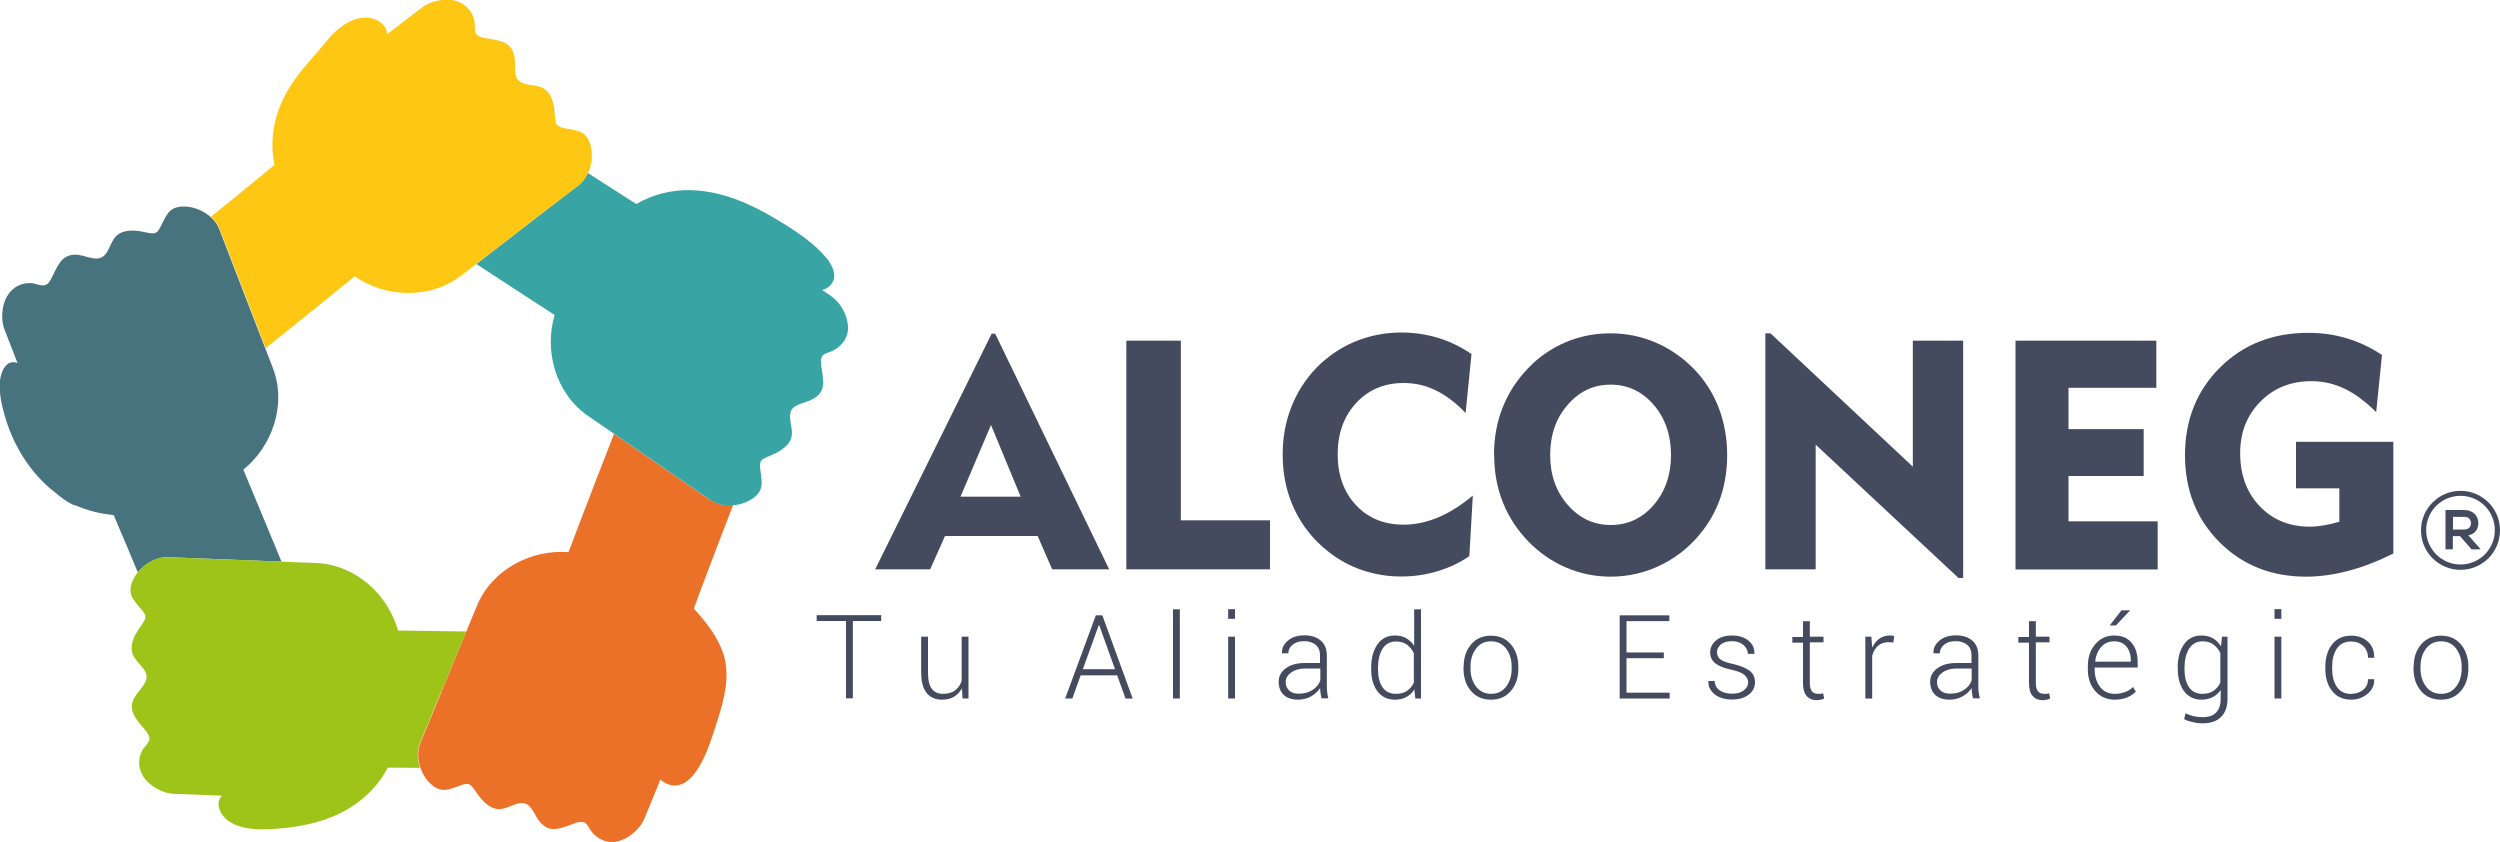 <?xml version="1.0" encoding="UTF-8"?>
<svg id="a" data-name="Capa_1" xmlns="http://www.w3.org/2000/svg" width="150" height="50.53" viewBox="0 0 150 50.53">
  <g>
    <path d="M14.61,28.17c.77,1.83,1.54,3.67,2.29,5.52l2.06.08c2.39.09,4.33,1.91,4.93,4.05,0,0,1.64.01,4.09.06l.63-1.52c.91-2.21,3.28-3.41,5.5-3.23,0,0,1.18-3.13,2.73-7.1l-1.56-1.07c-1.97-1.35-2.65-3.93-2.01-6.06,0,0-1.97-1.27-4.7-3.06l-.93.71c-1.89,1.46-4.55,1.31-6.38.04,0,0-2.29,1.88-5.34,4.31l.44,1.14c.86,2.23-.03,4.73-1.76,6.13Z" fill="none"/>
    <path d="M4.48,30.3c.71.31,1.49.53,2.34.6,0,0,.1.23.27.64h0c.25.59.67,1.57,1.18,2.8.44-.55,1.15-.93,1.8-.91l3.33.13,2.06.08,1.43.06c-.76-1.84-1.52-3.68-2.29-5.52,1.73-1.4,2.63-3.9,1.76-6.13l-.44-1.14-.82-2.12-.74-1.92-1.2-3.11c-.31-.81-1.26-1.36-2.11-1.37-.37,0-.72.08-.95.38-.21.27-.34.6-.5.9-.12.23-.24.36-.51.33-.33-.04-.65-.14-.98-.16-.38-.02-.85.03-1.14.32-.26.27-.36.66-.56.98-.45.74-1.22.15-1.87.14-.38,0-.68.13-.91.43-.21.27-.35.59-.5.9-.1.2-.23.48-.48.51-.26.03-.53-.12-.79-.13-.87-.05-1.48.57-1.66,1.37-.1.46-.1.97.07,1.41l.78,2.01c-.72-.27-1.03.61-1.06,1.16-.05.76.15,1.53.37,2.25.49,1.56,1.36,2.99,2.59,4.07l.68.55c.25.2.53.38.83.51Z" fill="#46737e"/>
    <path d="M26.49,41.49l.78-1.9.7-1.7c-2.45-.04-4.09-.06-4.09-.06-.6-2.15-2.54-3.96-4.93-4.05l-2.06-.08-1.43-.06-2.06-.08-3.33-.13c-.89-.04-1.78.63-2.12,1.43-.15.36-.18.71.02,1.05.17.27.39.5.59.75.17.21.23.37.08.62-.22.36-.5.67-.64,1.08-.14.39-.16.77.08,1.12.18.27.43.48.6.75.44.69-.5,1.22-.71,1.82-.25.71.32,1.23.73,1.74.13.17.32.38.25.61-.07.24-.3.41-.41.62-.37.68-.18,1.45.38,1.95.41.37.97.64,1.52.66l2.88.11c-.45.46-.09,1.17.35,1.49.69.51,1.65.56,2.47.52,1.32-.06,2.66-.26,3.88-.78,1.38-.58,2.55-1.58,3.25-2.91,0,0,.73,0,1.93.01-.17-.5-.18-1.04,0-1.49l1.27-3.08Z" fill="#9ec419"/>
    <path d="M45.22,19.85l.17.12c.04-.08.08-.16.12-.23-.1.05-.2.09-.29.12Z" fill="#eb7129"/>
    <path d="M42.6,29.99l-2.75-1.89-1.7-1.17-1.31-.9c-1.55,3.97-2.73,7.1-2.73,7.1-2.22-.18-4.59,1.02-5.5,3.23l-.63,1.52-.7,1.7-.78,1.9-1.27,3.08c-.35.85,0,1.98.7,2.55.31.25.61.34.99.25.33-.08.63-.23.95-.31.26-.06.39.04.54.25.21.29.39.58.65.83.27.25.62.46,1,.41.32-.04.61-.2.92-.3.28-.09.56-.09.78.13.22.22.34.53.52.79.19.28.49.55.84.58.34.03.69-.1,1.01-.21.25-.09.57-.25.84-.21.21.03.31.25.41.41.36.59,1.05.93,1.73.74.66-.18,1.3-.74,1.56-1.37l.96-2.33c.22.22.55.36.87.36.68-.01,1.17-.64,1.48-1.18.48-.82.75-1.74,1.04-2.64.23-.71.44-1.44.53-2.18.09-.7.04-1.41-.21-2.08-.36-.96-1.03-1.78-1.71-2.54,0,0,.99-2.7,2.36-6.21-.5.04-1.01-.06-1.38-.32Z" fill="#eb7129"/>
    <path d="M32.05,13.16l-1.63,1.26-1.84,1.42c2.73,1.79,4.7,3.06,4.7,3.06-.64,2.13.04,4.7,2.01,6.06l1.56,1.07,1.31.9,1.7,1.17,2.75,1.89c.75.52,1.91.41,2.62-.13.31-.24.48-.51.47-.91,0-.34-.09-.68-.1-1.02,0-.26.11-.37.33-.47.3-.14.61-.24.88-.42.31-.2.63-.49.69-.87.06-.35-.06-.69-.09-1.04-.03-.31.03-.59.31-.76.26-.16.57-.21.85-.33.3-.13.63-.34.75-.67.12-.32.06-.69.02-1.02-.04-.28-.13-.61-.05-.89.06-.2.29-.27.47-.33.67-.23,1.17-.84,1.12-1.57-.05-.68-.45-1.41-1.01-1.79l-.39-.27-.15-.1c.45-.11.78-.5.72-.97-.02-.14-.06-.28-.12-.41-.19-.4-.5-.74-.82-1.05-.55-.53-1.18-.97-1.82-1.38-.78-.49-1.58-.96-2.42-1.34-1.07-.48-2.23-.81-3.41-.84-1.15-.03-2.28.25-3.28.83,0,0-1.16-.73-2.91-1.86-.14.29-.32.55-.56.74l-2.65,2.03Z" fill="#38a4a4"/>
    <path d="M19.6,2.47c-.81.97-1.7,1.86-2.34,2.96-.78,1.36-1.12,2.91-.79,4.46,0,0-1.57,1.31-3.82,3.12.24.21.42.46.53.73l1.2,3.11.74,1.92.82,2.12c3.05-2.44,5.34-4.31,5.34-4.31,1.83,1.27,4.49,1.41,6.38-.04l.93-.71,1.84-1.42,1.63-1.26,2.65-2.03c.69-.53.95-1.6.72-2.42-.1-.35-.28-.66-.64-.8-.33-.13-.68-.15-1.02-.23-.25-.06-.39-.14-.44-.4-.05-.3-.04-.61-.1-.91-.07-.36-.22-.78-.53-1-.31-.22-.72-.23-1.08-.3-.32-.06-.6-.21-.68-.55-.07-.31-.02-.64-.05-.95-.03-.34-.16-.71-.46-.91-.29-.19-.66-.25-.99-.31-.25-.05-.61-.06-.81-.24-.17-.15-.13-.43-.14-.63-.05-.82-.68-1.42-1.49-1.48-.57-.04-1.22.11-1.68.46l-2.1,1.61c.03-.36-.28-.67-.57-.83-.36-.19-.78-.21-1.17-.12-.76.19-1.38.75-1.87,1.33-.83.99.83-.99,0,0Z" fill="#fec714"/>
  </g>
  <g>
    <path d="M52.51,34.16l6.99-14.14h.21l6.84,14.14h-3.42l-.87-2h-5.56l-.89,2h-3.29ZM57.64,29.8h3.6l-1.78-4.3-1.83,4.3Z" fill="#444b5e"/>
    <path d="M67.58,34.16v-13.72h3.27v10.78h5.35v2.94h-8.62Z" fill="#444b5e"/>
    <path d="M87.94,24.78c-.59-.61-1.19-1.07-1.8-1.36-.61-.3-1.25-.44-1.92-.44-1.16,0-2.11.4-2.85,1.2-.74.8-1.11,1.83-1.11,3.08s.37,2.27,1.1,3.05c.73.78,1.68,1.17,2.86,1.17.69,0,1.39-.15,2.08-.44.69-.29,1.38-.73,2.07-1.31l-.21,3.64c-.59.4-1.23.7-1.93.91-.7.21-1.42.31-2.17.31-.81,0-1.58-.13-2.32-.38-.74-.25-1.42-.62-2.05-1.12-.88-.69-1.56-1.54-2.03-2.54-.47-1-.7-2.09-.7-3.27,0-1.02.17-1.97.52-2.86.35-.89.85-1.67,1.51-2.36.67-.68,1.44-1.2,2.32-1.57.88-.36,1.8-.54,2.77-.54.77,0,1.5.11,2.2.32.7.21,1.37.54,2.01.97l-.35,3.51Z" fill="#444b5e"/>
    <path d="M89.64,27.3c0-1.02.17-1.97.52-2.85.35-.89.87-1.68,1.55-2.38.64-.67,1.39-1.18,2.24-1.54.85-.36,1.74-.53,2.68-.53s1.83.18,2.68.54c.85.36,1.61.88,2.28,1.55.67.68,1.17,1.46,1.52,2.34.34.89.52,1.84.52,2.87,0,.86-.12,1.67-.36,2.42-.24.76-.6,1.45-1.07,2.07-.67.89-1.49,1.58-2.46,2.07-.97.49-2.01.74-3.1.74-.93,0-1.82-.18-2.66-.54-.85-.36-1.6-.88-2.26-1.55-.68-.7-1.2-1.49-1.55-2.37-.35-.88-.52-1.83-.52-2.84ZM93.01,27.3c0,1.19.35,2.19,1.05,2.99.7.8,1.56,1.21,2.58,1.21s1.89-.4,2.58-1.2c.69-.8,1.04-1.8,1.04-3s-.35-2.21-1.04-3.01c-.69-.8-1.55-1.21-2.58-1.21s-1.88.4-2.58,1.21c-.7.8-1.05,1.81-1.05,3.01Z" fill="#444b5e"/>
    <path d="M105.92,34.16v-14.16h.31l8.54,8v-7.56h3.02v14.24h-.28l-8.57-8v7.48h-3.02Z" fill="#444b5e"/>
    <path d="M120.93,34.16v-13.72h8.45v2.83h-5.27v2.48h4.51v2.81h-4.51v2.72h5.35v2.89h-8.52Z" fill="#444b5e"/>
    <path d="M143.6,26.54v6.67c-.92.46-1.82.81-2.69,1.04-.87.23-1.72.35-2.54.35-2.09,0-3.82-.69-5.2-2.07-1.38-1.38-2.07-3.12-2.07-5.22s.7-3.87,2.1-5.26c1.4-1.39,3.16-2.08,5.3-2.08.81,0,1.58.11,2.31.33.73.22,1.44.55,2.11,1l-.35,3.43c-.64-.64-1.27-1.11-1.9-1.41-.63-.3-1.29-.45-1.99-.45-1.23,0-2.25.41-3.06,1.23-.81.82-1.21,1.85-1.21,3.09,0,1.3.39,2.36,1.17,3.18s1.78,1.23,3.01,1.23c.28,0,.57-.03.86-.08.29-.05.59-.12.91-.22v-2h-2.6v-2.79h5.84Z" fill="#444b5e"/>
  </g>
  <g>
    <path d="M52.87,37.26h-1.7v4.64h-.41v-4.64h-1.76v-.35h3.87v.35Z" fill="#444b5e"/>
    <path d="M57.71,41.31c-.12.22-.28.38-.48.5-.2.12-.44.17-.71.17-.39,0-.7-.13-.92-.4-.22-.27-.33-.68-.33-1.23v-2.15h.41v2.16c0,.45.08.78.23.97.15.2.37.3.66.3.31,0,.56-.07.74-.21.18-.14.31-.33.39-.57v-2.65h.41v3.71h-.36l-.03-.6Z" fill="#444b5e"/>
    <path d="M67.03,40.52h-2.19l-.5,1.39h-.43l1.84-4.99h.39l1.82,4.99h-.43l-.5-1.39ZM64.97,40.15h1.93l-.95-2.65h-.02l-.96,2.65Z" fill="#444b5e"/>
    <path d="M70.79,41.91h-.41v-5.35h.41v5.35Z" fill="#444b5e"/>
    <path d="M74.1,37.13h-.41v-.58h.41v.58ZM74.1,41.91h-.41v-3.71h.41v3.71Z" fill="#444b5e"/>
    <path d="M79.29,41.91c-.03-.13-.04-.24-.06-.34s-.02-.19-.02-.29c-.13.2-.31.37-.54.5s-.5.2-.8.2c-.36,0-.65-.1-.85-.29-.2-.19-.3-.46-.3-.79s.15-.6.44-.81c.29-.21.67-.31,1.13-.31h.91v-.46c0-.27-.08-.47-.25-.62s-.41-.23-.71-.23c-.28,0-.51.07-.68.21-.17.14-.26.31-.26.52h-.38v-.02c-.02-.28.1-.52.35-.74.25-.21.58-.32.99-.32s.73.1.98.31c.25.21.37.51.37.9v1.82c0,.13,0,.26.02.38.01.12.04.25.07.37h-.43ZM77.93,41.62c.32,0,.59-.07.82-.22.23-.15.39-.34.47-.58v-.71h-.92c-.33,0-.61.08-.83.24-.22.16-.33.35-.33.57,0,.21.07.38.21.51s.33.19.57.19Z" fill="#444b5e"/>
    <path d="M82.27,40.08c0-.59.13-1.07.38-1.42.25-.36.6-.53,1.05-.53.25,0,.48.05.67.16.19.11.35.26.48.46v-2.19h.41v5.35h-.34l-.06-.54c-.13.2-.29.35-.48.45-.19.11-.42.16-.69.16-.44,0-.79-.17-1.04-.5-.25-.33-.38-.77-.38-1.33v-.07ZM82.68,40.16c0,.45.09.81.27,1.07.18.27.45.4.81.4.27,0,.49-.06.66-.18.18-.12.31-.28.41-.49v-1.76c-.09-.21-.23-.38-.4-.51-.17-.13-.39-.2-.67-.2-.36,0-.63.15-.81.44s-.27.68-.27,1.15v.07Z" fill="#444b5e"/>
    <path d="M87.82,40c0-.55.15-.99.45-1.34.3-.35.7-.52,1.19-.52s.89.17,1.19.52c.3.35.45.8.45,1.34v.11c0,.55-.15,1-.45,1.35s-.69.52-1.19.52-.9-.17-1.2-.52c-.3-.35-.45-.8-.45-1.35v-.11ZM88.23,40.11c0,.43.11.79.33,1.08.22.29.52.44.91.44s.68-.15.9-.44.33-.65.33-1.08v-.11c0-.42-.11-.78-.33-1.08-.22-.29-.52-.44-.91-.44s-.69.15-.9.44c-.22.29-.33.65-.33,1.08v.11Z" fill="#444b5e"/>
    <path d="M99.83,39.49h-2.24v2.07h2.59v.35h-3v-4.99h2.98v.35h-2.57v1.88h2.24v.35Z" fill="#444b5e"/>
    <path d="M104.89,40.96c0-.17-.07-.33-.21-.45-.14-.13-.4-.24-.77-.32-.44-.09-.77-.22-.98-.38-.21-.16-.32-.38-.32-.67s.12-.52.36-.72c.24-.2.56-.29.95-.29.41,0,.74.1.99.31.25.21.37.47.35.77v.02h-.39c0-.2-.09-.38-.26-.53-.18-.15-.41-.23-.69-.23s-.52.07-.67.2c-.15.13-.23.28-.23.46s.06.31.19.42.39.21.77.29c.43.1.76.23.99.4.22.17.33.4.33.69,0,.31-.13.56-.38.75-.25.19-.58.29-.99.29-.45,0-.8-.11-1.06-.32-.26-.22-.38-.47-.37-.77v-.02h.38c.02.27.13.46.33.58.2.12.44.18.72.18.3,0,.53-.07.7-.2.17-.13.26-.29.26-.48Z" fill="#444b5e"/>
    <path d="M108.59,37.25v.95h.82v.34h-.82v2.42c0,.24.04.41.13.52.09.1.21.15.35.15.05,0,.1,0,.15,0,.05,0,.1-.02.17-.03l.06.31c-.05.03-.12.05-.2.07-.08.02-.16.03-.24.03-.26,0-.46-.08-.61-.25-.15-.16-.22-.43-.22-.78v-2.42h-.64v-.34h.64v-.95h.42Z" fill="#444b5e"/>
    <path d="M113.61,38.55l-.29-.02c-.26,0-.47.07-.64.22-.17.15-.28.34-.35.6v2.56h-.41v-3.71h.36l.05.62v.04c.11-.23.25-.41.43-.54.18-.13.4-.19.64-.19.05,0,.1,0,.14.01.05,0,.08.02.11.03l-.05.38Z" fill="#444b5e"/>
    <path d="M118.38,41.91c-.03-.13-.04-.24-.06-.34s-.02-.19-.02-.29c-.13.2-.31.37-.54.5s-.5.2-.8.2c-.36,0-.65-.1-.85-.29-.2-.19-.3-.46-.3-.79s.15-.6.44-.81c.29-.21.67-.31,1.13-.31h.91v-.46c0-.27-.08-.47-.25-.62-.17-.15-.41-.23-.71-.23-.28,0-.51.07-.68.21-.17.14-.26.31-.26.52h-.38v-.02c-.02-.28.1-.52.35-.74.25-.21.58-.32.99-.32s.73.1.98.31c.25.21.37.51.37.9v1.82c0,.13,0,.26.02.38s.04.25.07.37h-.43ZM117.01,41.62c.32,0,.59-.07.82-.22.23-.15.39-.34.47-.58v-.71h-.92c-.33,0-.61.08-.83.24s-.33.35-.33.57c0,.21.07.38.21.51s.33.19.57.19Z" fill="#444b5e"/>
    <path d="M122.15,37.25v.95h.82v.34h-.82v2.42c0,.24.04.41.13.52.09.1.21.15.35.15.05,0,.1,0,.15,0,.05,0,.1-.02.17-.03l.06.31c-.05.03-.12.05-.2.07-.08.02-.16.03-.24.03-.26,0-.46-.08-.61-.25-.15-.16-.22-.43-.22-.78v-2.42h-.64v-.34h.64v-.95h.42Z" fill="#444b5e"/>
    <path d="M126.89,41.98c-.48,0-.87-.17-1.17-.51s-.45-.78-.45-1.31v-.19c0-.54.15-.98.45-1.32.3-.35.68-.52,1.13-.52s.8.14,1.04.43c.25.29.37.68.37,1.17v.32h-2.58v.11c0,.42.11.77.32,1.05.21.28.51.42.89.42.23,0,.43-.04.62-.11.19-.07.35-.17.47-.3l.17.28c-.13.14-.3.25-.51.34-.21.09-.46.14-.76.14ZM126.85,38.48c-.32,0-.58.11-.78.34-.2.23-.32.51-.36.86v.02h2.14v-.09c0-.33-.09-.6-.26-.81s-.42-.32-.74-.32ZM127.29,36.62h.5v.02s-.84.89-.84.89h-.37l.71-.91Z" fill="#444b5e"/>
    <path d="M130.66,40.08c0-.59.13-1.07.38-1.42.25-.36.6-.53,1.05-.53.26,0,.49.06.69.17.19.11.35.27.48.48l.06-.58h.33v3.73c0,.47-.13.84-.39,1.09-.26.26-.63.38-1.11.38-.18,0-.37-.02-.57-.07-.2-.04-.38-.1-.53-.18l.08-.35c.15.07.31.13.48.17.17.04.35.06.54.06.37,0,.64-.09.82-.28s.27-.46.27-.83v-.52c-.13.19-.29.33-.48.43-.19.1-.42.15-.67.15-.44,0-.79-.17-1.04-.5-.25-.33-.38-.77-.38-1.33v-.07ZM131.07,40.16c0,.45.09.81.27,1.07.18.27.45.4.81.4.26,0,.48-.06.66-.18.18-.12.31-.28.41-.49v-1.77c-.09-.21-.23-.38-.4-.51-.17-.13-.39-.2-.66-.2-.36,0-.63.15-.82.45-.18.3-.27.68-.27,1.15v.07Z" fill="#444b5e"/>
    <path d="M136.88,37.13h-.41v-.58h.41v.58ZM136.88,41.91h-.41v-3.71h.41v3.71Z" fill="#444b5e"/>
    <path d="M141.08,41.63c.26,0,.5-.08.7-.23.2-.16.3-.37.3-.65h.37v.02c.02.34-.12.63-.4.86-.28.23-.6.35-.97.35-.49,0-.88-.17-1.15-.52-.28-.35-.41-.79-.41-1.33v-.14c0-.54.14-.98.41-1.33.27-.35.66-.52,1.15-.52.4,0,.73.12.99.36.27.24.39.56.38.95v.02h-.37c0-.3-.1-.53-.29-.71-.19-.18-.43-.27-.71-.27-.39,0-.68.14-.87.43-.19.29-.28.64-.28,1.07v.14c0,.44.09.8.28,1.08.19.28.48.43.87.43Z" fill="#444b5e"/>
    <path d="M144.82,40c0-.55.15-.99.45-1.34.3-.35.7-.52,1.19-.52s.89.17,1.19.52.45.8.45,1.34v.11c0,.55-.15,1-.45,1.35s-.69.52-1.19.52-.9-.17-1.2-.52c-.3-.35-.45-.8-.45-1.35v-.11ZM145.23,40.11c0,.43.11.79.33,1.08s.52.44.91.44.68-.15.9-.44c.22-.29.33-.65.33-1.08v-.11c0-.42-.11-.78-.33-1.08s-.52-.44-.91-.44-.68.15-.9.44-.33.65-.33,1.08v.11Z" fill="#444b5e"/>
  </g>
  <g>
    <path d="M147.63,29.45c-1.3,0-2.37,1.06-2.37,2.37s1.06,2.37,2.37,2.37,2.37-1.06,2.37-2.37-1.06-2.37-2.37-2.37ZM147.63,33.87c-1.13,0-2.06-.92-2.06-2.06s.92-2.06,2.06-2.06,2.06.92,2.06,2.06-.92,2.06-2.06,2.06Z" fill="#444b5e"/>
    <path d="M148.82,32.96h-.53l-.69-.79h-.43v.79h-.44v-2.36c.37,0,.75,0,1.12,0,.55,0,.85.37.85.78,0,.32-.15.65-.6.74l.71.8v.03ZM147.18,31.02v.75h.68c.28,0,.4-.19.4-.38s-.12-.38-.4-.38h-.68Z" fill="#444b5e"/>
  </g>
</svg>